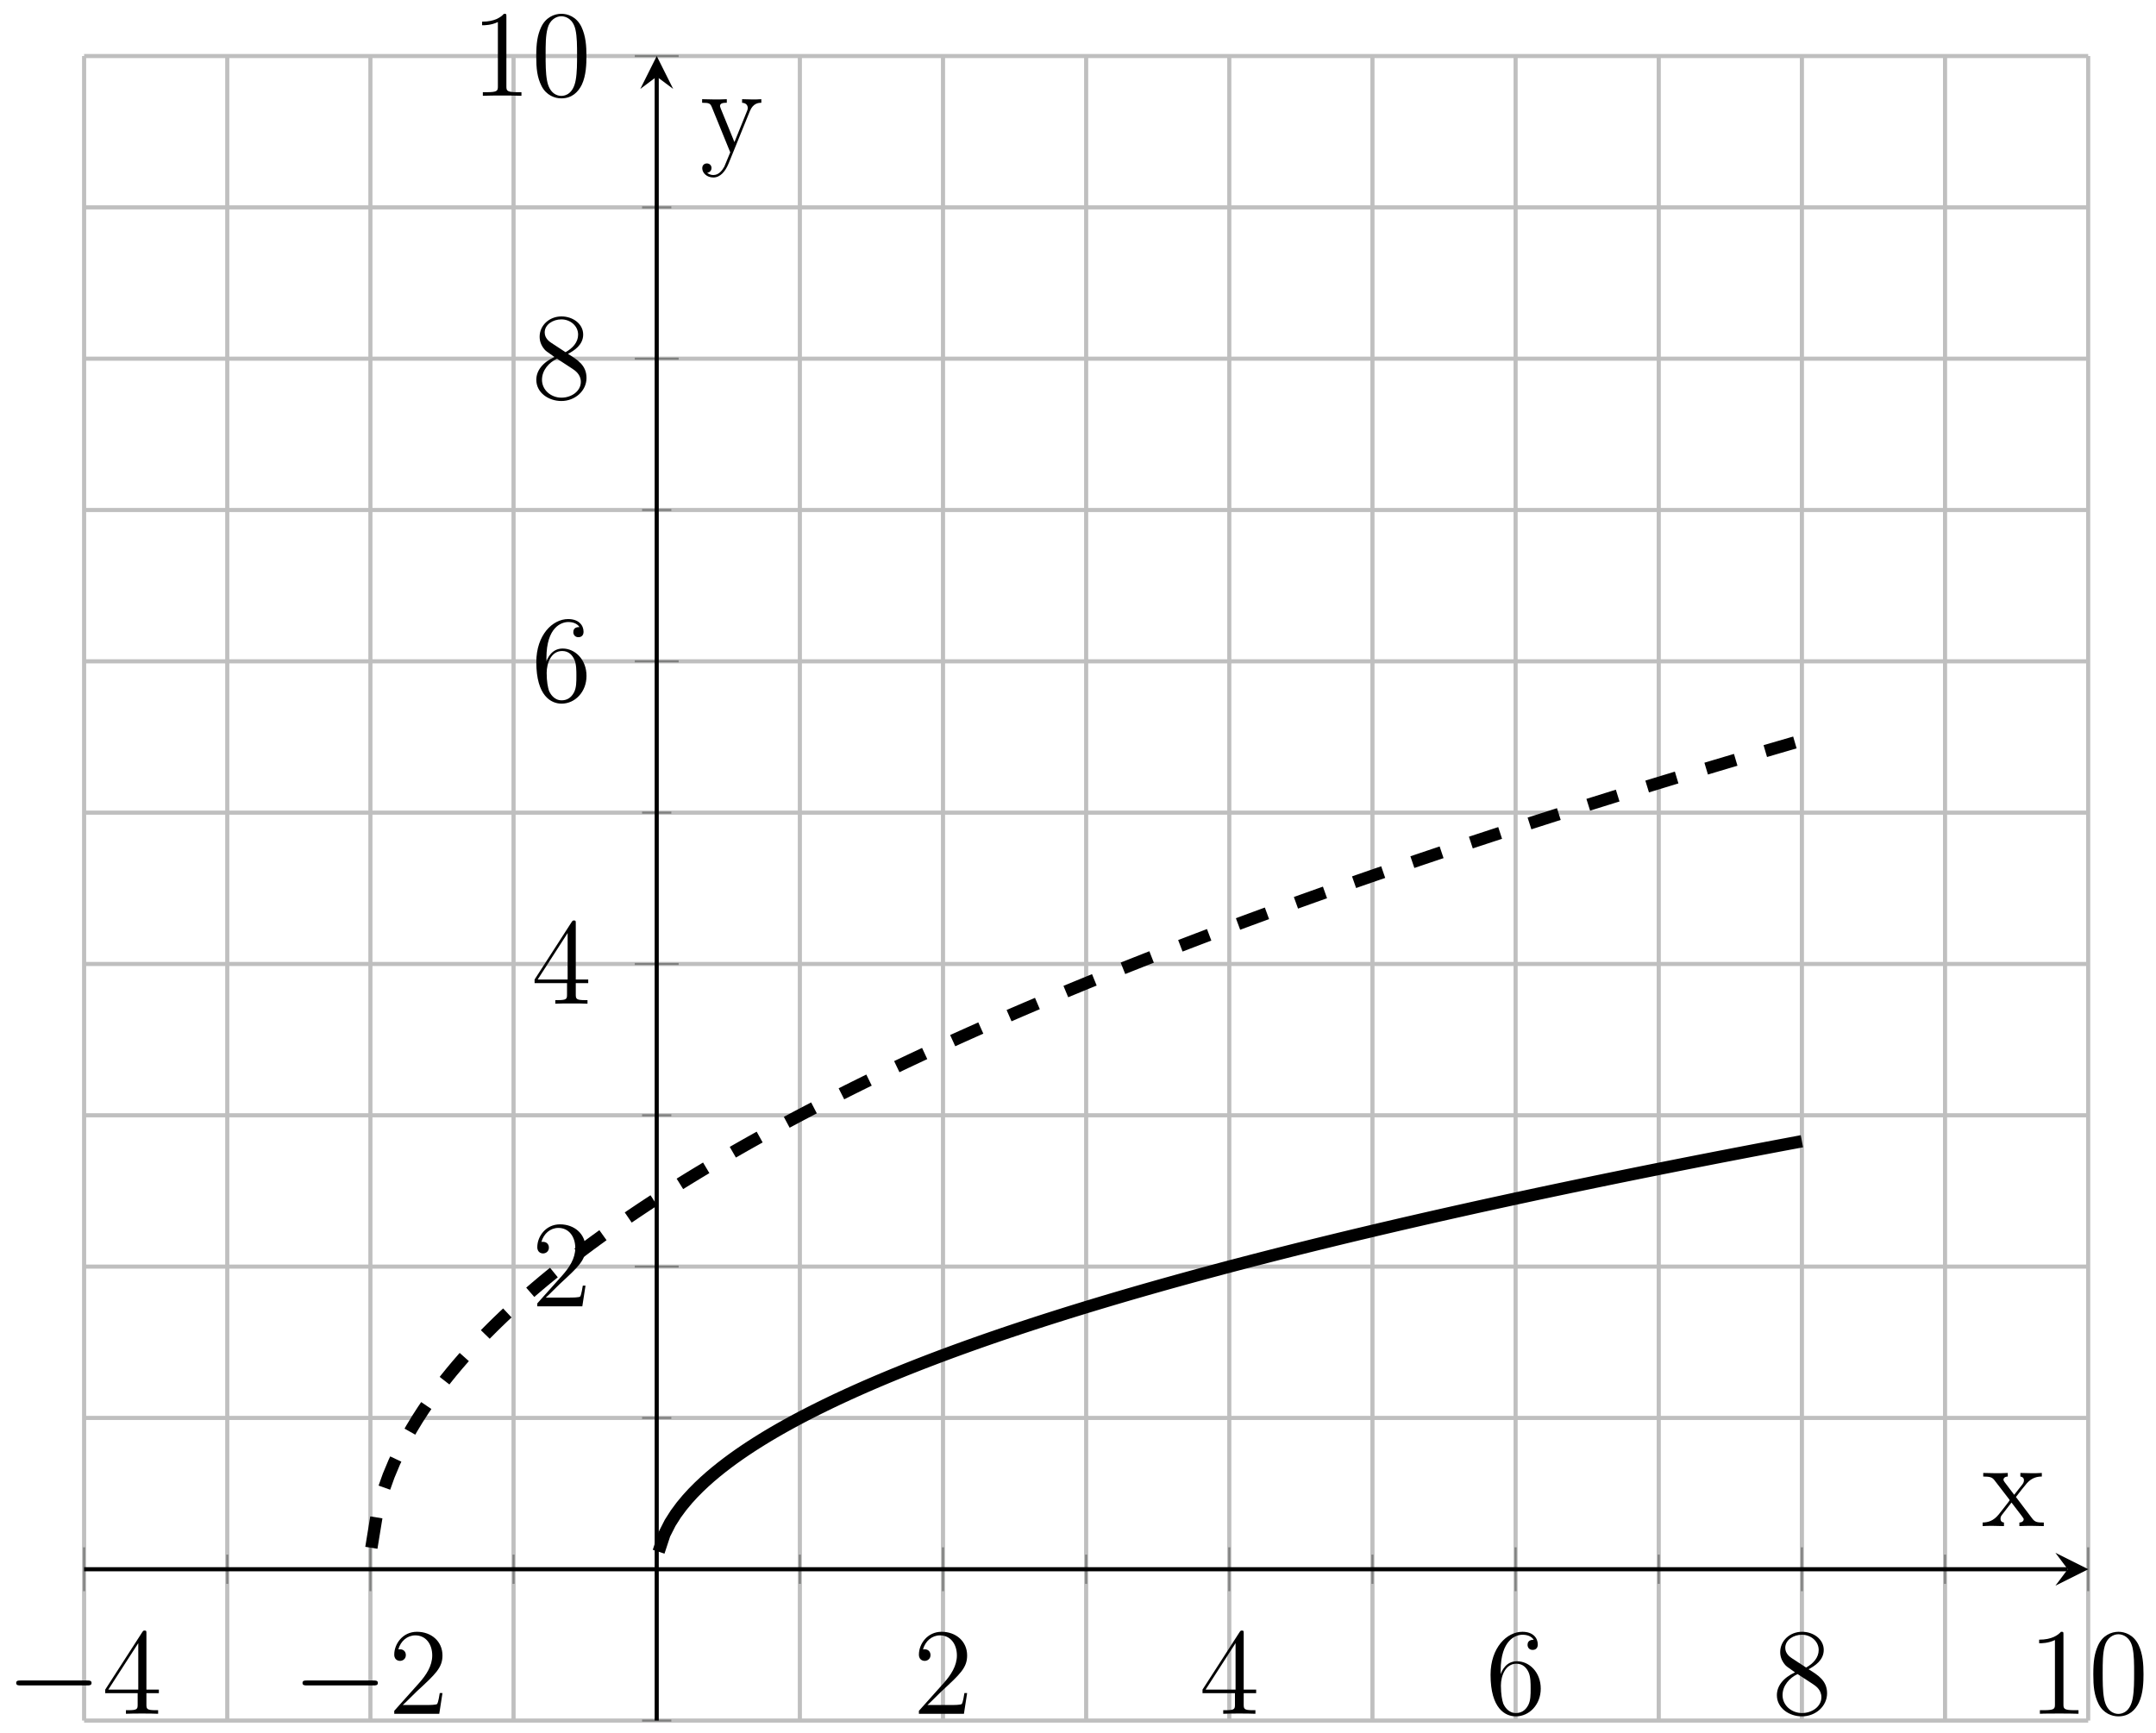 <svg xmlns="http://www.w3.org/2000/svg" xmlns:xlink="http://www.w3.org/1999/xlink" xmlns:inkscape="http://www.inkscape.org/namespaces/inkscape" version="1.1" width="209" height="168" viewBox="0 0 209 168">
<defs>
<path id="font_1_1" d="M.659 .23C.676 .23 .694 .23 .694 .25 .694 .27 .676 .27 .659 .27H.118C.101 .27 .083 .27 .083 .25 .083 .23 .101 .23 .118 .23H.659Z"/>
<path id="font_2_4" d="M.361 .651C.361 .67 .361 .675 .347 .675 .339 .675 .336 .675 .328 .663L.027 .196V.167H.29V.076C.29 .039 .288 .029 .215 .029H.195V0C.218 .002 .297 .002 .325 .002 .353 .002 .433 .002 .456 0V.029H.436C.364 .029 .361 .039 .361 .076V.167H.462V.196H.361V.651M.295 .573V.196H.052L.295 .573Z"/>
<path id="font_2_3" d="M.44 .168H.418C.415 .151 .407 .096 .397 .08 .39 .071 .333 .071 .303 .071H.118C.145 .094 .206 .158 .232 .182 .384 .322 .44 .374 .44 .473 .44 .588 .349 .665 .233 .665 .117 .665 .049 .566 .049 .48 .049 .429 .093 .429 .096 .429 .117 .429 .143 .444 .143 .476 .143 .504 .124 .523 .096 .523 .087 .523 .085 .523 .082 .522 .101 .59 .155 .636 .22 .636 .305 .636 .357 .565 .357 .473 .357 .388 .308 .314 .251 .25L.049 .024V0H.414L.44 .168Z"/>
<path id="font_2_5" d="M.123 .348C.123 .601 .246 .641 .3 .641 .336 .641 .372 .63 .391 .6 .379 .6 .341 .6 .341 .559 .341 .537 .356 .518 .382 .518 .407 .518 .424 .533 .424 .562 .424 .614 .386 .665 .299 .665 .173 .665 .041 .536 .041 .316 .041 .041 .161-.021 .246-.021 .355-.021 .448 .074 .448 .204 .448 .337 .355 .426 .255 .426 .166 .426 .133 .349 .123 .321V.348M.246 .006C.183 .006 .153 .062 .144 .083 .135 .109 .125 .158 .125 .228 .125 .307 .161 .406 .251 .406 .306 .406 .335 .369 .35 .335 .366 .298 .366 .248 .366 .205 .366 .154 .366 .109 .347 .071 .322 .023 .286 .006 .246 .006Z"/>
<path id="font_2_6" d="M.298 .361C.348 .388 .421 .434 .421 .518 .421 .605 .337 .665 .245 .665 .146 .665 .068 .592 .068 .501 .068 .467 .078 .433 .106 .399 .117 .386 .118 .385 .188 .336 .091 .291 .041 .224 .041 .151 .041 .045 .142-.021 .244-.021 .355-.021 .448 .061 .448 .166 .448 .268 .376 .313 .298 .361M.162 .451C.149 .46 .109 .486 .109 .535 .109 .6 .177 .641 .244 .641 .316 .641 .38 .589 .38 .517 .38 .456 .336 .407 .278 .375L.162 .451M.209 .322 .33 .243C.356 .226 .402 .195 .402 .134 .402 .058 .325 .006 .245 .006 .16 .006 .087 .068 .087 .151 .087 .229 .144 .292 .209 .322Z"/>
<path id="font_2_2" d="M.288 .641C.288 .664 .288 .665 .268 .665 .244 .638 .194 .601 .091 .601V.572C.114 .572 .164 .572 .219 .598V.077C.219 .041 .216 .029 .128 .029H.097V0C.124 .002 .221 .002 .254 .002 .287 .002 .383 .002 .41 0V.029H.379C.291 .029 .288 .041 .288 .077V.641Z"/>
<path id="font_2_1" d="M.448 .32C.448 .403 .443 .484 .407 .56 .366 .643 .294 .665 .245 .665 .187 .665 .116 .636 .079 .553 .051 .49 .041 .428 .041 .32 .041 .223 .048 .15 .084 .079 .123 .003 .192-.021 .244-.021 .331-.021 .381 .031 .41 .089 .446 .164 .448 .262 .448 .32M.244-.001C.212-.001 .147 .017 .128 .126 .117 .186 .117 .262 .117 .332 .117 .414 .117 .488 .133 .547 .15 .614 .201 .645 .244 .645 .282 .645 .34 .622 .359 .536 .372 .479 .372 .4 .372 .332 .372 .265 .372 .189 .361 .128 .342 .018 .279-.001 .244-.001Z"/>
<clipPath id="clip_3">
<path transform="matrix(1,0,0,-1,8.154,166.83)" d="M0 0H194.273V161.396H0Z"/>
</clipPath>
<path id="font_4_116" d="M.506 0V.029C.453 .029 .435 .031 .411 .063L.28 .236C.309 .274 .351 .328 .37 .349 .411 .395 .458 .402 .49 .402V.431C.447 .429 .445 .429 .406 .429L.316 .431V.402C.329 .4 .345 .394 .345 .371 .345 .354 .336 .343 .33 .335L.266 .254 .188 .357C.185 .361 .179 .37 .179 .377 .179 .383 .184 .401 .214 .402V.431C.189 .429 .138 .429 .111 .429L.015 .431V.402C.066 .401 .085 .399 .106 .372L.223 .22C.225 .218 .229 .212 .229 .209 .229 .206 .151 .108 .141 .095 .097 .041 .053 .03 .01 .029V0C.048 .002 .05 .002 .093 .002L.183 0V.029C.159 .032 .155 .047 .155 .061 .155 .077 .162 .085 .172 .098L.244 .191 .326 .084C.343 .062 .343 .06 .343 .054 .343 .046 .335 .03 .308 .029V0C.334 .002 .383 .002 .411 .002L.506 0Z"/>
<path id="font_4_118" d="M.498 .402V.431C.469 .429 .455 .429 .423 .429L.342 .431V.402C.379 .4 .388 .377 .388 .359 .388 .35 .386 .345 .382 .335L.28 .083 .169 .355C.163 .369 .163 .376 .163 .376 .163 .402 .198 .402 .218 .402V.431C.192 .429 .143 .429 .115 .429L.018 .431V.402C.076 .402 .084 .397 .097 .366L.246-0C.202-.106 .202-.108 .198-.116 .181-.146 .154-.184 .109-.184 .078-.184 .059-.166 .059-.166 .059-.166 .094-.162 .094-.127 .094-.103 .075-.09 .057-.09 .04-.09 .019-.1 .019-.129 .019-.167 .056-.204 .109-.204 .165-.204 .206-.155 .232-.092L.405 .334C.432 .401 .479 .402 .498 .402Z"/>
</defs>
<path transform="matrix(1,0,0,-1,8.154,166.83)" stroke-width=".399" stroke-linecap="butt" stroke-miterlimit="10" stroke-linejoin="miter" fill="none" stroke="#bfbfbf" d="M13.877 0V161.396M41.63 0V161.396M69.383 0V161.396M97.137 0V161.396M124.89 0V161.396M152.643 0V161.396M180.397 0V161.396"/>
<path transform="matrix(1,0,0,-1,8.154,166.83)" stroke-width=".399" stroke-linecap="butt" stroke-miterlimit="10" stroke-linejoin="miter" fill="none" stroke="#bfbfbf" d="M0 0V161.396M27.753 0V161.396M83.26 0V161.396M111.013 0V161.396M138.767 0V161.396M166.52 0V161.396M194.273 0V161.396"/>
<path transform="matrix(1,0,0,-1,8.154,166.83)" stroke-width=".399" stroke-linecap="butt" stroke-miterlimit="10" stroke-linejoin="miter" fill="none" stroke="#bfbfbf" d="M0 0H194.273M0 29.345H194.273M0 58.689H194.273M0 88.034H194.273M0 117.379H194.273M0 146.723H194.273"/>
<path transform="matrix(1,0,0,-1,8.154,166.83)" stroke-width=".399" stroke-linecap="butt" stroke-miterlimit="10" stroke-linejoin="miter" fill="none" stroke="#bfbfbf" d="M0 44.017H194.273M0 73.362H194.273M0 102.706H194.273M0 132.051H194.273M0 161.396H194.273"/>
<path transform="matrix(1,0,0,-1,8.154,166.83)" stroke-width=".199" stroke-linecap="butt" stroke-miterlimit="10" stroke-linejoin="miter" fill="none" stroke="#7f807f" d="M13.877 13.255V16.09M41.63 13.255V16.09M69.383 13.255V16.09M97.137 13.255V16.09M124.89 13.255V16.09M152.643 13.255V16.09M180.397 13.255V16.09"/>
<path transform="matrix(1,0,0,-1,8.154,166.83)" stroke-width=".199" stroke-linecap="butt" stroke-miterlimit="10" stroke-linejoin="miter" fill="none" stroke="#7f807f" d="M0 12.546V16.799M27.753 12.546V16.799M83.26 12.546V16.799M111.013 12.546V16.799M138.767 12.546V16.799M166.52 12.546V16.799M194.273 12.546V16.799"/>
<path transform="matrix(1,0,0,-1,8.154,166.83)" stroke-width=".199" stroke-linecap="butt" stroke-miterlimit="10" stroke-linejoin="miter" fill="none" stroke="#7f807f" d="M54.089 0H56.924M54.089 29.345H56.924M54.089 58.689H56.924M54.089 88.034H56.924M54.089 117.379H56.924M54.089 146.723H56.924"/>
<path transform="matrix(1,0,0,-1,8.154,166.83)" stroke-width=".199" stroke-linecap="butt" stroke-miterlimit="10" stroke-linejoin="miter" fill="none" stroke="#7f807f" d="M53.38 44.017H57.633M53.38 73.362H57.633M53.38 102.706H57.633M53.38 132.051H57.633M53.38 161.396H57.633"/>
<path transform="matrix(1,0,0,-1,8.154,166.83)" stroke-width=".399" stroke-linecap="butt" stroke-miterlimit="10" stroke-linejoin="miter" fill="none" stroke="#000000" d="M0 14.672H192.281"/>
<path transform="matrix(1,0,0,-1,200.446,152.158)" d="M1.993 0-1.196 1.594 0 0-1.196-1.594"/>
<path transform="matrix(1,0,0,-1,8.154,166.83)" stroke-width=".399" stroke-linecap="butt" stroke-miterlimit="10" stroke-linejoin="miter" fill="none" stroke="#000000" d="M55.507 0V159.403"/>
<path transform="matrix(0,-1,-1,-0,63.664,7.427)" d="M1.993 0-1.196 1.594 0 0-1.196-1.594"/>
<use data-text="&#x2212;" xlink:href="#font_1_1" transform="matrix(11.956,0,0,-11.955,.577,166.172)"/>
<use data-text="4" xlink:href="#font_2_4" transform="matrix(11.956,0,0,-11.955,9.877,166.172)"/>
<use data-text="&#x2212;" xlink:href="#font_1_1" transform="matrix(11.956,0,0,-11.955,28.332,166.172)"/>
<use data-text="2" xlink:href="#font_2_3" transform="matrix(11.956,0,0,-11.955,37.632,166.172)"/>
<use data-text="2" xlink:href="#font_2_3" transform="matrix(11.956,0,0,-11.955,88.492,166.172)"/>
<use data-text="4" xlink:href="#font_2_4" transform="matrix(11.956,0,0,-11.955,116.247,166.172)"/>
<use data-text="6" xlink:href="#font_2_5" transform="matrix(11.956,0,0,-11.955,144.002,166.172)"/>
<use data-text="8" xlink:href="#font_2_6" transform="matrix(11.956,0,0,-11.955,171.758,166.172)"/>
<use data-text="1" xlink:href="#font_2_2" transform="matrix(11.956,0,0,-11.955,196.585,166.172)"/>
<use data-text="0" xlink:href="#font_2_1" transform="matrix(11.956,0,0,-11.955,202.432,166.172)"/>
<use data-text="2" xlink:href="#font_2_3" transform="matrix(11.956,0,0,-11.955,51.499,126.665)"/>
<use data-text="4" xlink:href="#font_2_4" transform="matrix(11.956,0,0,-11.955,51.499,97.321)"/>
<use data-text="6" xlink:href="#font_2_5" transform="matrix(11.956,0,0,-11.955,51.499,67.976)"/>
<use data-text="8" xlink:href="#font_2_6" transform="matrix(11.956,0,0,-11.955,51.499,38.631)"/>
<use data-text="1" xlink:href="#font_2_2" transform="matrix(11.956,0,0,-11.955,45.646,9.287)"/>
<use data-text="0" xlink:href="#font_2_1" transform="matrix(11.956,0,0,-11.955,51.493,9.287)"/>
<g clip-path="url(#clip_3)">
<path transform="matrix(1,0,0,-1,8.154,166.83)" stroke-width="1.196" stroke-linecap="butt" stroke-miterlimit="10" stroke-linejoin="miter" fill="none" stroke="#000000" d="M55.693 16.371 56.25 18.067 56.806 19.163 57.363 20.039 57.92 20.791 58.477 21.461 59.034 22.07 59.591 22.632 60.148 23.158 60.705 23.653 61.262 24.121 61.819 24.568 62.376 24.995 62.933 25.406 63.49 25.801 64.047 26.182 64.603 26.552 65.16 26.91 65.717 27.258 66.274 27.597 66.831 27.927 67.388 28.249 67.945 28.563 68.502 28.871 69.059 29.172 69.616 29.467 70.173 29.756 70.73 30.04 71.287 30.318 71.843 30.592 72.4 30.861 72.957 31.126 73.514 31.386 74.071 31.643 74.628 31.895 75.185 32.144 75.742 32.39 76.299 32.632 76.856 32.871 77.413 33.107 77.97 33.34 78.527 33.57 79.084 33.797 79.64 34.022 80.197 34.243 80.754 34.463 81.311 34.68 81.868 34.895 82.425 35.107 82.982 35.318 83.539 35.526 84.096 35.732 84.653 35.936 85.21 36.138 85.767 36.339 86.324 36.537 86.881 36.734 87.437 36.929 87.994 37.122 88.551 37.314 89.108 37.504 89.665 37.692 90.222 37.879 90.779 38.064 91.336 38.248 91.893 38.431 92.45 38.612 93.007 38.792 93.564 38.97 94.121 39.147 94.677 39.323 95.234 39.498 95.791 39.671 96.348 39.843 96.905 40.014 97.462 40.184 98.019 40.353 98.576 40.521 99.133 40.687 99.69 40.853 100.247 41.017 100.804 41.181 101.361 41.343 101.918 41.505 102.474 41.665 103.031 41.825 103.588 41.983 104.145 42.141 104.702 42.298 105.259 42.454 105.816 42.609 106.373 42.763 106.93 42.917 107.487 43.069 108.044 43.221 108.601 43.372 109.158 43.522 109.714 43.671 110.271 43.82 110.828 43.968 111.385 44.115 111.942 44.261 112.499 44.407 113.056 44.552 113.613 44.696 114.17 44.839 114.727 44.982 115.284 45.124 115.841 45.266 116.398 45.407 116.954 45.547 117.511 45.687 118.068 45.826 118.625 45.964 119.182 46.102 119.739 46.239 120.296 46.375 120.853 46.511 121.41 46.647 121.967 46.782 122.524 46.916 123.081 47.05 123.638 47.183 124.195 47.315 124.751 47.447 125.308 47.579 125.865 47.71 126.422 47.84 126.979 47.97 127.536 48.1 128.093 48.229 128.65 48.357 129.207 48.485 129.764 48.613 130.321 48.74 130.878 48.867 131.435 48.993 131.991 49.118 132.548 49.243 133.105 49.368 133.662 49.492 134.219 49.616 134.776 49.74 135.333 49.863 135.89 49.985 136.447 50.107 137.004 50.229 137.561 50.35 138.118 50.471 138.675 50.592 139.232 50.712 139.789 50.831 140.345 50.951 140.902 51.07 141.459 51.188 142.016 51.306 142.573 51.424 143.13 51.541 143.687 51.658 144.244 51.775 144.801 51.891 145.358 52.007 145.915 52.122 146.472 52.238 147.028 52.352 147.585 52.467 148.142 52.581 148.699 52.695 149.256 52.808 149.813 52.921 150.37 53.034 150.927 53.147 151.484 53.259 152.041 53.371 152.598 53.482 153.155 53.593 153.712 53.704 154.269 53.815 154.826 53.925 155.382 54.035 155.939 54.144 156.496 54.254 157.053 54.362 157.61 54.471 158.167 54.58 158.724 54.688 159.281 54.795 159.838 54.903 160.395 55.01 160.952 55.117 161.509 55.224 162.066 55.33 162.622 55.436 163.179 55.542 163.736 55.648 164.293 55.753 164.85 55.858 165.407 55.963 165.964 56.067 166.521 56.172"/>
<path transform="matrix(1,0,0,-1,8.154,166.83)" stroke-width="1.196" stroke-linecap="butt" stroke-dasharray="2.989,2.989" stroke-miterlimit="10" stroke-linejoin="miter" fill="none" stroke="#000000" d="M27.846 16.752 28.403 20.172 28.96 22.167 29.517 23.733 30.074 25.065 30.631 26.245 31.188 27.315 31.745 28.302 32.302 29.222 32.859 30.087 33.416 30.906 33.972 31.685 34.529 32.431 35.086 33.146 35.643 33.835 36.2 34.499 36.757 35.143 37.314 35.766 37.871 36.372 38.428 36.961 38.985 37.535 39.542 38.095 40.099 38.642 40.656 39.177 41.213 39.7 41.769 40.213 42.326 40.715 42.883 41.208 43.44 41.692 43.997 42.167 44.554 42.635 45.111 43.094 45.668 43.547 46.225 43.992 46.782 44.431 47.339 44.863 47.896 45.29 48.453 45.71 49.009 46.125 49.566 46.534 50.123 46.938 50.68 47.337 51.237 47.732 51.794 48.121 52.351 48.507 52.908 48.888 53.465 49.264 54.022 49.637 54.579 50.006 55.136 50.371 55.693 50.732 56.25 51.089 56.806 51.443 57.363 51.794 57.92 52.142 58.477 52.486 59.034 52.827 59.591 53.165 60.148 53.501 60.705 53.833 61.262 54.162 61.819 54.489 62.376 54.813 62.933 55.135 63.49 55.454 64.047 55.771 64.603 56.085 65.16 56.396 65.717 56.706 66.274 57.013 66.831 57.318 67.388 57.621 67.945 57.922 68.502 58.22 69.059 58.517 69.616 58.811 70.173 59.104 70.73 59.395 71.287 59.684 71.843 59.971 72.4 60.256 72.957 60.539 73.514 60.821 74.071 61.102 74.628 61.38 75.185 61.657 75.742 61.932 76.299 62.205 76.856 62.477 77.413 62.747 77.97 63.016 78.527 63.283 79.084 63.549 79.64 63.814 80.197 64.077 80.754 64.338 81.311 64.599 81.868 64.858 82.425 65.115 82.982 65.371 83.539 65.626 84.096 65.88 84.653 66.133 85.21 66.384 85.767 66.634 86.324 66.883 86.881 67.13 87.437 67.377 87.994 67.622 88.551 67.866 89.108 68.109 89.665 68.351 90.222 68.592 90.779 68.832 91.336 69.071 91.893 69.308 92.45 69.545 93.007 69.781 93.564 70.016 94.121 70.249 94.677 70.482 95.234 70.714 95.791 70.944 96.348 71.174 96.905 71.403 97.462 71.631 98.019 71.858 98.576 72.084 99.133 72.31 99.69 72.534 100.247 72.758 100.804 72.98 101.361 73.202 101.918 73.423 102.474 73.643 103.031 73.863 103.588 74.081 104.145 74.299 104.702 74.516 105.259 74.732 105.816 74.948 106.373 75.162 106.93 75.376 107.487 75.589 108.044 75.802 108.601 76.013 109.158 76.224 109.714 76.434 110.271 76.644 110.828 76.853 111.385 77.061 111.942 77.268 112.499 77.475 113.056 77.681 113.613 77.886 114.17 78.091 114.727 78.295 115.284 78.498 115.841 78.701 116.398 78.903 116.954 79.104 117.511 79.305 118.068 79.506 118.625 79.705 119.182 79.904 119.739 80.102 120.296 80.3 120.853 80.497 121.41 80.694 121.967 80.89 122.524 81.085 123.081 81.28 123.638 81.475 124.195 81.668 124.751 81.861 125.308 82.054 125.865 82.246 126.422 82.438 126.979 82.629 127.536 82.819 128.093 83.009 128.65 83.198 129.207 83.387 129.764 83.576 130.321 83.763 130.878 83.951 131.435 84.138 131.991 84.324 132.548 84.51 133.105 84.695 133.662 84.88 134.219 85.064 134.776 85.248 135.333 85.431 135.89 85.614 136.447 85.797 137.004 85.979 137.561 86.16 138.118 86.341 138.675 86.522 139.232 86.702 139.789 86.882 140.345 87.061 140.902 87.24 141.459 87.418 142.016 87.596 142.573 87.774 143.13 87.951 143.687 88.127 144.244 88.304 144.801 88.479 145.358 88.655 145.915 88.83 146.472 89.004 147.028 89.179 147.585 89.352 148.142 89.526 148.699 89.699 149.256 89.871 149.813 90.043 150.37 90.215 150.927 90.386 151.484 90.557 152.041 90.728 152.598 90.898 153.155 91.068 153.712 91.237 154.269 91.407 154.826 91.575 155.382 91.744 155.939 91.912 156.496 92.079 157.053 92.246 157.61 92.413 158.167 92.58 158.724 92.746 159.281 92.912 159.838 93.077 160.395 93.242 160.952 93.407 161.509 93.572 162.066 93.736 162.622 93.899 163.179 94.063 163.736 94.226 164.293 94.389 164.85 94.551 165.407 94.713 165.964 94.875 166.521 95.036"/>
</g>
<use data-text="x" xlink:href="#font_4_116" transform="matrix(11.956,0,0,-11.955,192.074,147.974)"/>
<use data-text="y" xlink:href="#font_4_118" transform="matrix(11.956,0,0,-11.955,67.848,14.771)"/>
</svg>
